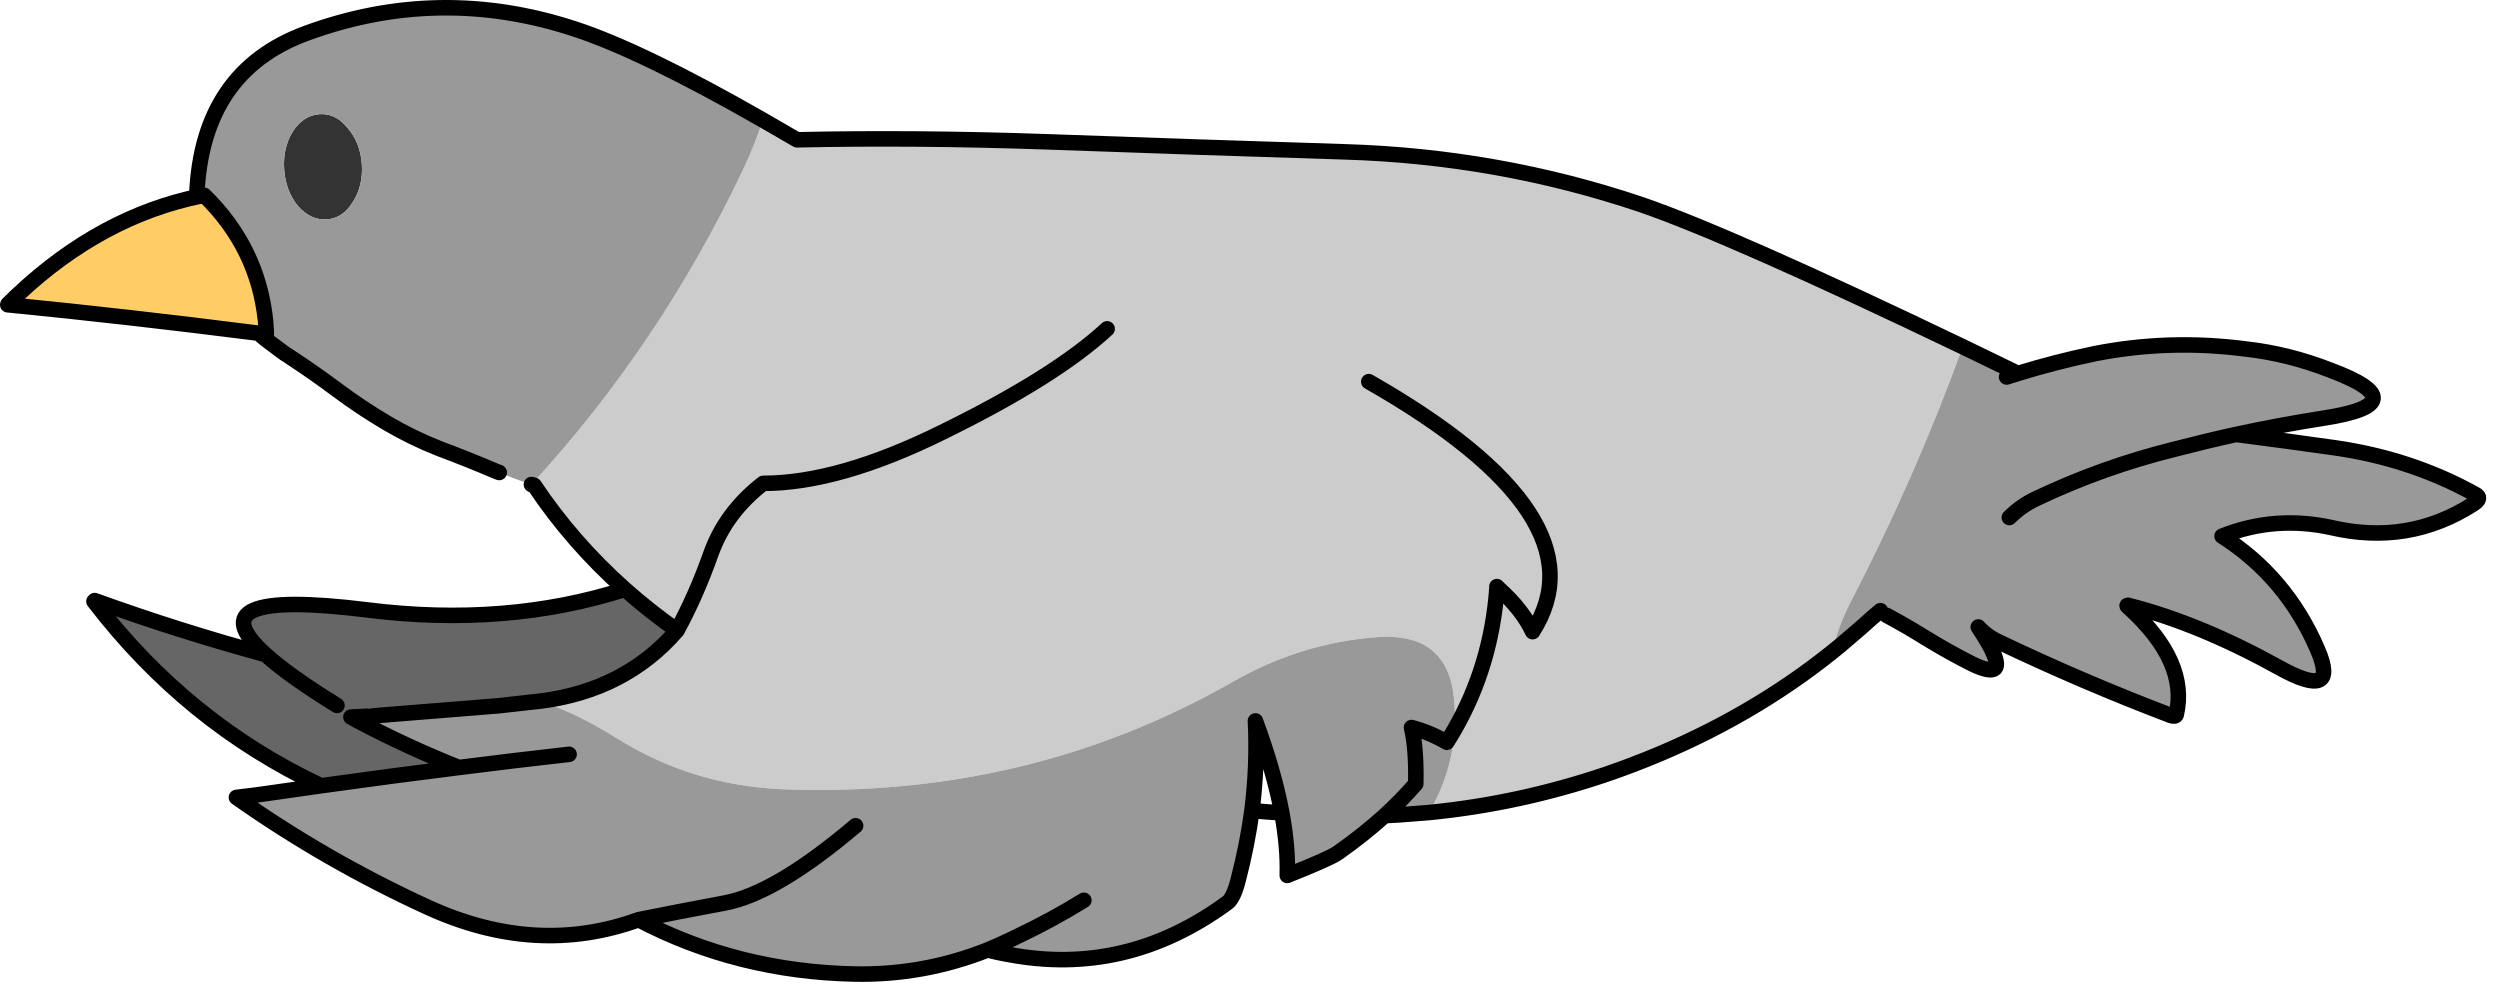 <?xml version="1.0"?>
<!DOCTYPE svg PUBLIC "-//W3C//DTD SVG 1.1//EN" "http://www.w3.org/Graphics/SVG/1.1/DTD/svg11.dtd">
<svg version='1.1' width='161px' height='64px' xmlns='http://www.w3.org/2000/svg' xmlns:xlink='http://www.w3.org/1999/xlink'>
	<g transform="translate(80.65,61.078)">
		<path d="M -15.7 -0.5 L -15.775 0.375 L -15.8 0.375 Z" fill="#FF0000"/>
		<path d="M -45.85 -15.925 Q -40.373 -16.625 -37.05 -20.475 Q -35.822 -22.727 -34.875 -25.4 Q -33.924 -28.076 -31.5 -29.95 Q -26.618 -29.952 -19.95 -33.25 Q -12.7 -36.8 -9.35 -39.9 Q -12.7 -36.8 -19.95 -33.25 Q -26.618 -29.952 -31.5 -29.95 Q -33.924 -28.076 -34.875 -25.4 Q -35.822 -22.727 -37.05 -20.475 Q -38.827 -21.728 -40.4 -23.125 Q -43.785 -26.135 -46.25 -29.825 Q -46.335 -29.852 -46.425 -29.875 Q -38.136 -38.89 -32.8 -50.15 Q -32.032 -51.759 -31.525 -53.35 Q -30.457 -52.742 -29.325 -52.075 Q -21.765 -52.239 -13.35 -51.95 Q -3.7 -51.6 5.95 -51.3 Q 15.85 -51 25.05 -47.9 Q 30.785 -45.93 45.75 -38.75 Q 42.712 -30.366 38.5 -22.25 Q 37.71 -20.731 37.375 -19.125 Q 37.616 -19.315 37.85 -19.5 Q 36.652 -18.514 35.375 -17.6 Q 29.745 -13.593 22.75 -11.2 Q 17.158 -9.316 11.375 -8.75 Q 12.864 -11.286 13.025 -14.1 Q 15.385 -18.222 15.75 -23.175 Q 15.385 -18.222 13.025 -14.1 Q 13.083 -15.015 13 -15.95 Q 12.65 -20.35 8.1 -20.05 Q 3.15 -19.7 -1.3 -17.15 Q -14.45 -9.65 -30.25 -10.25 Q -36.1 -10.5 -40.95 -13.55 Q -43.471 -15.132 -45.85 -15.925 Z M 15.75 -23.175 L 15.9 -23.15 Q 17.395 -21.805 18.05 -20.4 Q 22.782 -27.782 7.5 -36.5 Q 22.782 -27.782 18.05 -20.4 Q 17.395 -21.805 15.9 -23.15 Q 15.85 -23.2 15.75 -23.3 Q 15.746 -23.238 15.75 -23.175 Z M -63.725 -39.6 Q -63.808 -39.596 -63.9 -39.6 Q -63.88 -39.549 -63.85 -39.5 Q -63.67 -39.337 -63.475 -39.175 Q -63.749 -39.394 -64 -39.625 Q -63.857 -39.608 -63.725 -39.6 Z M -57.55 -14.625 Q -57.797 -14.763 -58.05 -14.9 Q -57.528 -14.926 -57 -14.95 Q -57.27 -14.795 -57.55 -14.625 Z" fill="#CCCCCC"/>
		<path d="M -67.5 -48.5 Q -64.039 -45.118 -63.55 -40.425 L -63.625 -39.65 L -64 -39.625 L -64.05 -39.625 Q -72.551 -40.705 -80.125 -41.45 L -80.125 -41.5 Q -74.839 -46.738 -68.525 -48.275 Q -68.25 -48.347 -67.975 -48.4 Q -67.737 -48.459 -67.5 -48.5 Z" fill="#FFCC66"/>
		<path d="M -60.075 -53.725 Q -59.035 -53.798 -58.275 -52.85 Q -57.453 -51.913 -57.35 -50.525 Q -57.25 -49.127 -57.925 -48.075 Q -58.553 -47.026 -59.6 -46.95 Q -60.652 -46.879 -61.475 -47.825 Q -62.248 -48.776 -62.35 -50.175 Q -62.438 -51.562 -61.8 -52.6 Q -61.122 -53.651 -60.075 -53.725 Z" fill="#333333"/>
		<path d="M -37.05 -20.475 Q -40.373 -16.625 -45.85 -15.925 Q -45.975 -15.914 -46.1 -15.9 Q -47.328 -15.755 -48.55 -15.625 L -56.625 -14.975 Q -56.818 -14.96 -57 -14.95 Q -57.528 -14.926 -58.05 -14.9 Q -57.797 -14.763 -57.55 -14.625 Q -54.424 -12.975 -51.1 -11.65 Q -55.428 -11.112 -59.975 -10.475 Q -68.593 -14.52 -74.6 -22.35 L -74.55 -22.4 Q -69.098 -20.431 -63.55 -18.925 Q -68.326 -23.206 -57 -21.8 Q -48.069 -20.678 -40.4 -23.125 Q -38.827 -21.728 -37.05 -20.475 Z M -63.55 -18.925 Q -62.056 -17.569 -58.95 -15.65 Q -62.056 -17.569 -63.55 -18.925 Z" fill="#666666"/>
		<path d="M -0.025 -8.875 Q -0.321 -6.679 -0.9 -4.45 Q -1.2 -3.25 -1.6 -2.95 Q -8.144 1.854 -15.775 0.375 L -15.7 -0.5 Q -15.36 -0.657 -15.025 -0.825 Q -12.88 -1.847 -10.85 -3.1 Q -12.88 -1.847 -15.025 -0.825 Q -15.36 -0.657 -15.7 -0.5 Q -16.376 -0.18 -17.05 0.1 Q -21.183 1.736 -25.6 1.65 Q -33.134 1.499 -39.525 -1.85 Q -46.123 0.541 -53.1 -2.65 Q -59.633 -5.643 -65.425 -9.725 Q -64.299 -9.849 -62.95 -10.05 Q -61.453 -10.267 -59.975 -10.475 Q -55.428 -11.112 -51.1 -11.65 Q -47.473 -12.112 -44 -12.5 Q -47.473 -12.112 -51.1 -11.65 Q -54.424 -12.975 -57.55 -14.625 Q -57.27 -14.795 -57 -14.95 Q -56.818 -14.96 -56.625 -14.975 L -48.55 -15.625 Q -47.328 -15.755 -46.1 -15.9 Q -45.975 -15.914 -45.85 -15.925 Q -43.471 -15.132 -40.95 -13.55 Q -36.1 -10.5 -30.25 -10.25 Q -14.45 -9.65 -1.3 -17.15 Q 3.15 -19.7 8.1 -20.05 Q 12.65 -20.35 13 -15.95 Q 13.083 -15.015 13.025 -14.1 Q 12.788 -13.688 12.525 -13.275 Q 11.463 -13.903 10.25 -14.225 Q 10.575 -12.858 10.525 -10.6 Q 9.606 -9.542 8.525 -8.55 Q 9.606 -9.542 10.525 -10.6 Q 10.575 -12.858 10.25 -14.225 Q 11.463 -13.903 12.525 -13.275 Q 12.788 -13.688 13.025 -14.1 Q 12.864 -11.286 11.375 -8.75 Q 10.904 -8.712 10.425 -8.675 Q 9.479 -8.59 8.525 -8.55 Q 7.141 -7.301 5.5 -6.15 Q 4.967 -5.778 2.25 -4.7 Q 2.304 -6.547 1.9 -8.725 Q 1.396 -11.424 0.2 -14.65 Q 0.343 -11.794 -0.025 -8.875 Z M 40.45 -21.75 Q 39.85 -21.25 39.25 -20.7 L 37.85 -19.5 Q 37.616 -19.315 37.375 -19.125 Q 37.71 -20.731 38.5 -22.25 Q 42.712 -30.366 45.75 -38.75 Q 47.323 -37.989 49 -37.175 Q 49.149 -37.098 49.3 -37.025 Q 51.73 -37.775 54.25 -38.3 Q 59.05 -39.25 64 -38.6 Q 66.7 -38.3 69.4 -37.25 Q 75.15 -35.1 69 -34.15 Q 66.173 -33.708 63.35 -33.1 Q 66.446 -32.703 69.65 -32.25 Q 74.6 -31.55 78.75 -29.25 L 78.6 -28.6 Q 74.45 -25.95 69.5 -27.1 Q 65.85 -27.9 62.45 -26.55 Q 66.6 -23.9 68.6 -19.25 Q 70.05 -15.9 66.1 -18.1 Q 60.993 -20.926 56.475 -22.075 Q 56.438 -22.09 56.4 -22.1 Q 56.25 -22.1 56.45 -21.95 Q 60.3 -18.45 59.5 -15.05 Q 59.45 -14.9 59.15 -15 Q 53.5 -17.15 48.05 -19.75 Q 47.3 -20.1 46.75 -20.7 Q 47.263 -19.93 47.55 -19.375 Q 48.665 -17.227 46.4 -18.3 Q 44.9 -19.05 43.35 -20 Q 42.12 -20.769 40.85 -21.45 Z M -39.525 -1.85 Q -37.245 -2.313 -33.975 -2.925 Q -30.702 -3.533 -25.55 -7.9 Q -30.702 -3.533 -33.975 -2.925 Q -37.245 -2.313 -39.525 -1.85 Z M 49.3 -37.025 Q 48.942 -36.919 48.575 -36.8 Q 48.942 -36.919 49.3 -37.025 Z M 63.35 -33.1 Q 61.373 -32.664 59.4 -32.15 Q 54.75 -31 50.45 -28.95 Q 49.5 -28.5 48.75 -27.75 Q 49.5 -28.5 50.45 -28.95 Q 54.75 -31 59.4 -32.15 Q 61.373 -32.664 63.35 -33.1 Z M -63.55 -40.425 Q -64.039 -45.118 -67.5 -48.5 L -67.975 -48.575 Q -67.633 -56.459 -60.95 -58.925 Q -52.397 -62.074 -43.675 -59.225 Q -39.311 -57.803 -31.525 -53.35 Q -32.032 -51.759 -32.8 -50.15 Q -38.136 -38.89 -46.425 -29.875 Q -47.479 -30.224 -48.5 -30.65 Q -48.596 -30.682 -48.7 -30.725 Q -50.516 -31.5 -52.325 -32.175 Q -54.066 -32.858 -55.675 -33.8 Q -57.355 -34.784 -58.95 -35.975 Q -60.428 -37.077 -61.95 -38.075 Q -62.067 -38.147 -62.175 -38.225 Q -62.235 -38.263 -62.3 -38.3 L -63.475 -39.175 Q -63.67 -39.337 -63.85 -39.5 Q -63.88 -39.549 -63.9 -39.6 Q -63.808 -39.596 -63.725 -39.6 L -63.625 -39.575 Q -63.562 -39.58 -63.5 -39.575 Q -63.501 -39.612 -63.5 -39.65 Q -63.517 -40.043 -63.55 -40.425 Z M -60.075 -53.725 Q -61.122 -53.651 -61.8 -52.6 Q -62.438 -51.562 -62.35 -50.175 Q -62.248 -48.776 -61.475 -47.825 Q -60.652 -46.879 -59.6 -46.95 Q -58.553 -47.026 -57.925 -48.075 Q -57.25 -49.127 -57.35 -50.525 Q -57.453 -51.913 -58.275 -52.85 Q -59.035 -53.798 -60.075 -53.725 Z" fill="#999999"/>
		<path d="M 13.025 -14.1 Q 15.385 -18.222 15.75 -23.175 Q 15.746 -23.238 15.75 -23.3 Q 15.85 -23.2 15.9 -23.15 Q 17.395 -21.805 18.05 -20.4 Q 22.782 -27.782 7.5 -36.5 M 13.025 -14.1 Q 12.788 -13.688 12.525 -13.275 Q 11.463 -13.903 10.25 -14.225 Q 10.575 -12.858 10.525 -10.6 Q 9.606 -9.542 8.525 -8.55 Q 9.479 -8.59 10.425 -8.675 Q 10.904 -8.712 11.375 -8.75 M 8.525 -8.55 Q 7.141 -7.301 5.5 -6.15 Q 4.967 -5.778 2.25 -4.7 Q 2.304 -6.547 1.9 -8.725 Q 0.93 -8.79 -0.025 -8.875 Q -0.321 -6.679 -0.9 -4.45 Q -1.2 -3.25 -1.6 -2.95 Q -8.144 1.854 -15.775 0.375 L -15.8 0.375 Q -16.422 0.262 -17.05 0.1 Q -21.183 1.736 -25.6 1.65 Q -33.134 1.499 -39.525 -1.85 Q -37.245 -2.313 -33.975 -2.925 Q -30.702 -3.533 -25.55 -7.9 M 1.9 -8.725 Q 1.396 -11.424 0.2 -14.65 Q 0.343 -11.794 -0.025 -8.875 M 40.45 -21.75 Q 39.85 -21.25 39.25 -20.7 L 37.85 -19.5 Q 36.652 -18.514 35.375 -17.6 Q 29.745 -13.593 22.75 -11.2 Q 17.158 -9.316 11.375 -8.75 M 49.3 -37.025 Q 51.73 -37.775 54.25 -38.3 Q 59.05 -39.25 64 -38.6 Q 66.7 -38.3 69.4 -37.25 Q 75.15 -35.1 69 -34.15 Q 66.173 -33.708 63.35 -33.1 Q 66.446 -32.703 69.65 -32.25 Q 74.6 -31.55 78.75 -29.25 Q 79.25 -29 78.6 -28.6 Q 74.45 -25.95 69.5 -27.1 Q 65.85 -27.9 62.45 -26.55 Q 66.6 -23.9 68.6 -19.25 Q 70.05 -15.9 66.1 -18.1 Q 60.993 -20.926 56.475 -22.075 Q 56.438 -22.09 56.4 -22.1 Q 56.25 -22.1 56.45 -21.95 Q 60.3 -18.45 59.5 -15.05 Q 59.45 -14.9 59.15 -15 Q 53.5 -17.15 48.05 -19.75 Q 47.3 -20.1 46.75 -20.7 Q 47.263 -19.93 47.55 -19.375 Q 48.665 -17.227 46.4 -18.3 Q 44.9 -19.05 43.35 -20 Q 42.12 -20.769 40.85 -21.45 M 45.75 -38.75 Q 47.323 -37.989 49 -37.175 Q 49.149 -37.098 49.3 -37.025 Q 48.942 -36.919 48.575 -36.8 M 63.35 -33.1 Q 61.373 -32.664 59.4 -32.15 Q 54.75 -31 50.45 -28.95 Q 49.5 -28.5 48.75 -27.75 M -31.525 -53.35 Q -30.457 -52.742 -29.325 -52.075 Q -21.765 -52.239 -13.35 -51.95 Q -3.7 -51.6 5.95 -51.3 Q 15.85 -51 25.05 -47.9 Q 30.785 -45.93 45.75 -38.75 M -46.425 -29.875 Q -46.335 -29.852 -46.25 -29.825 Q -43.785 -26.135 -40.4 -23.125 Q -38.827 -21.728 -37.05 -20.475 Q -35.822 -22.727 -34.875 -25.4 Q -33.924 -28.076 -31.5 -29.95 Q -26.618 -29.952 -19.95 -33.25 Q -12.7 -36.8 -9.35 -39.9 M -67.975 -48.575 Q -67.633 -56.459 -60.95 -58.925 Q -52.397 -62.074 -43.675 -59.225 Q -39.311 -57.803 -31.525 -53.35 M -48.5 -30.65 Q -48.596 -30.682 -48.7 -30.725 Q -50.516 -31.5 -52.325 -32.175 Q -54.066 -32.858 -55.675 -33.8 Q -57.355 -34.784 -58.95 -35.975 Q -60.428 -37.077 -61.95 -38.075 Q -62.067 -38.147 -62.175 -38.225 Q -62.235 -38.263 -62.3 -38.3 L -63.475 -39.175 Q -63.749 -39.394 -64 -39.625 Q -63.857 -39.608 -63.725 -39.6 L -63.625 -39.575 Q -63.562 -39.58 -63.5 -39.575 Q -63.501 -39.612 -63.5 -39.65 Q -63.517 -40.043 -63.55 -40.425 Q -64.039 -45.118 -67.5 -48.5 M -64 -39.625 L -64.05 -39.625 Q -72.551 -40.705 -80.125 -41.45 L -80.15 -41.45 L -80.125 -41.5 Q -74.839 -46.738 -68.525 -48.275 Q -68.25 -48.347 -67.975 -48.4 Q -67.972 -48.487 -67.975 -48.575 M -67.975 -48.4 Q -67.737 -48.459 -67.5 -48.5 M -59.975 -10.475 Q -68.593 -14.52 -74.6 -22.35 L -74.55 -22.4 Q -69.098 -20.431 -63.55 -18.925 Q -68.326 -23.206 -57 -21.8 Q -48.069 -20.678 -40.4 -23.125 M -39.525 -1.85 Q -46.123 0.541 -53.1 -2.65 Q -59.633 -5.643 -65.425 -9.725 Q -64.299 -9.849 -62.95 -10.05 Q -61.453 -10.267 -59.975 -10.475 Q -55.428 -11.112 -51.1 -11.65 M -45.85 -15.925 Q -45.975 -15.914 -46.1 -15.9 Q -47.328 -15.755 -48.55 -15.625 L -56.625 -14.975 M -57.55 -14.625 Q -54.424 -12.975 -51.1 -11.65 Q -47.473 -12.112 -44 -12.5 M -57 -14.95 Q -57.528 -14.926 -58.05 -14.9 Q -57.797 -14.763 -57.55 -14.625 M -63.55 -18.925 Q -62.056 -17.569 -58.95 -15.65 M -15.7 -0.5 Q -15.36 -0.657 -15.025 -0.825 Q -12.88 -1.847 -10.85 -3.1 M -37.05 -20.475 Q -40.373 -16.625 -45.85 -15.925 M -15.7 -0.5 Q -16.376 -0.18 -17.05 0.1" fill="none" stroke-width="1" stroke-linejoin="round" stroke-linecap="round" stroke="#000000"/>
	</g>
</svg>

